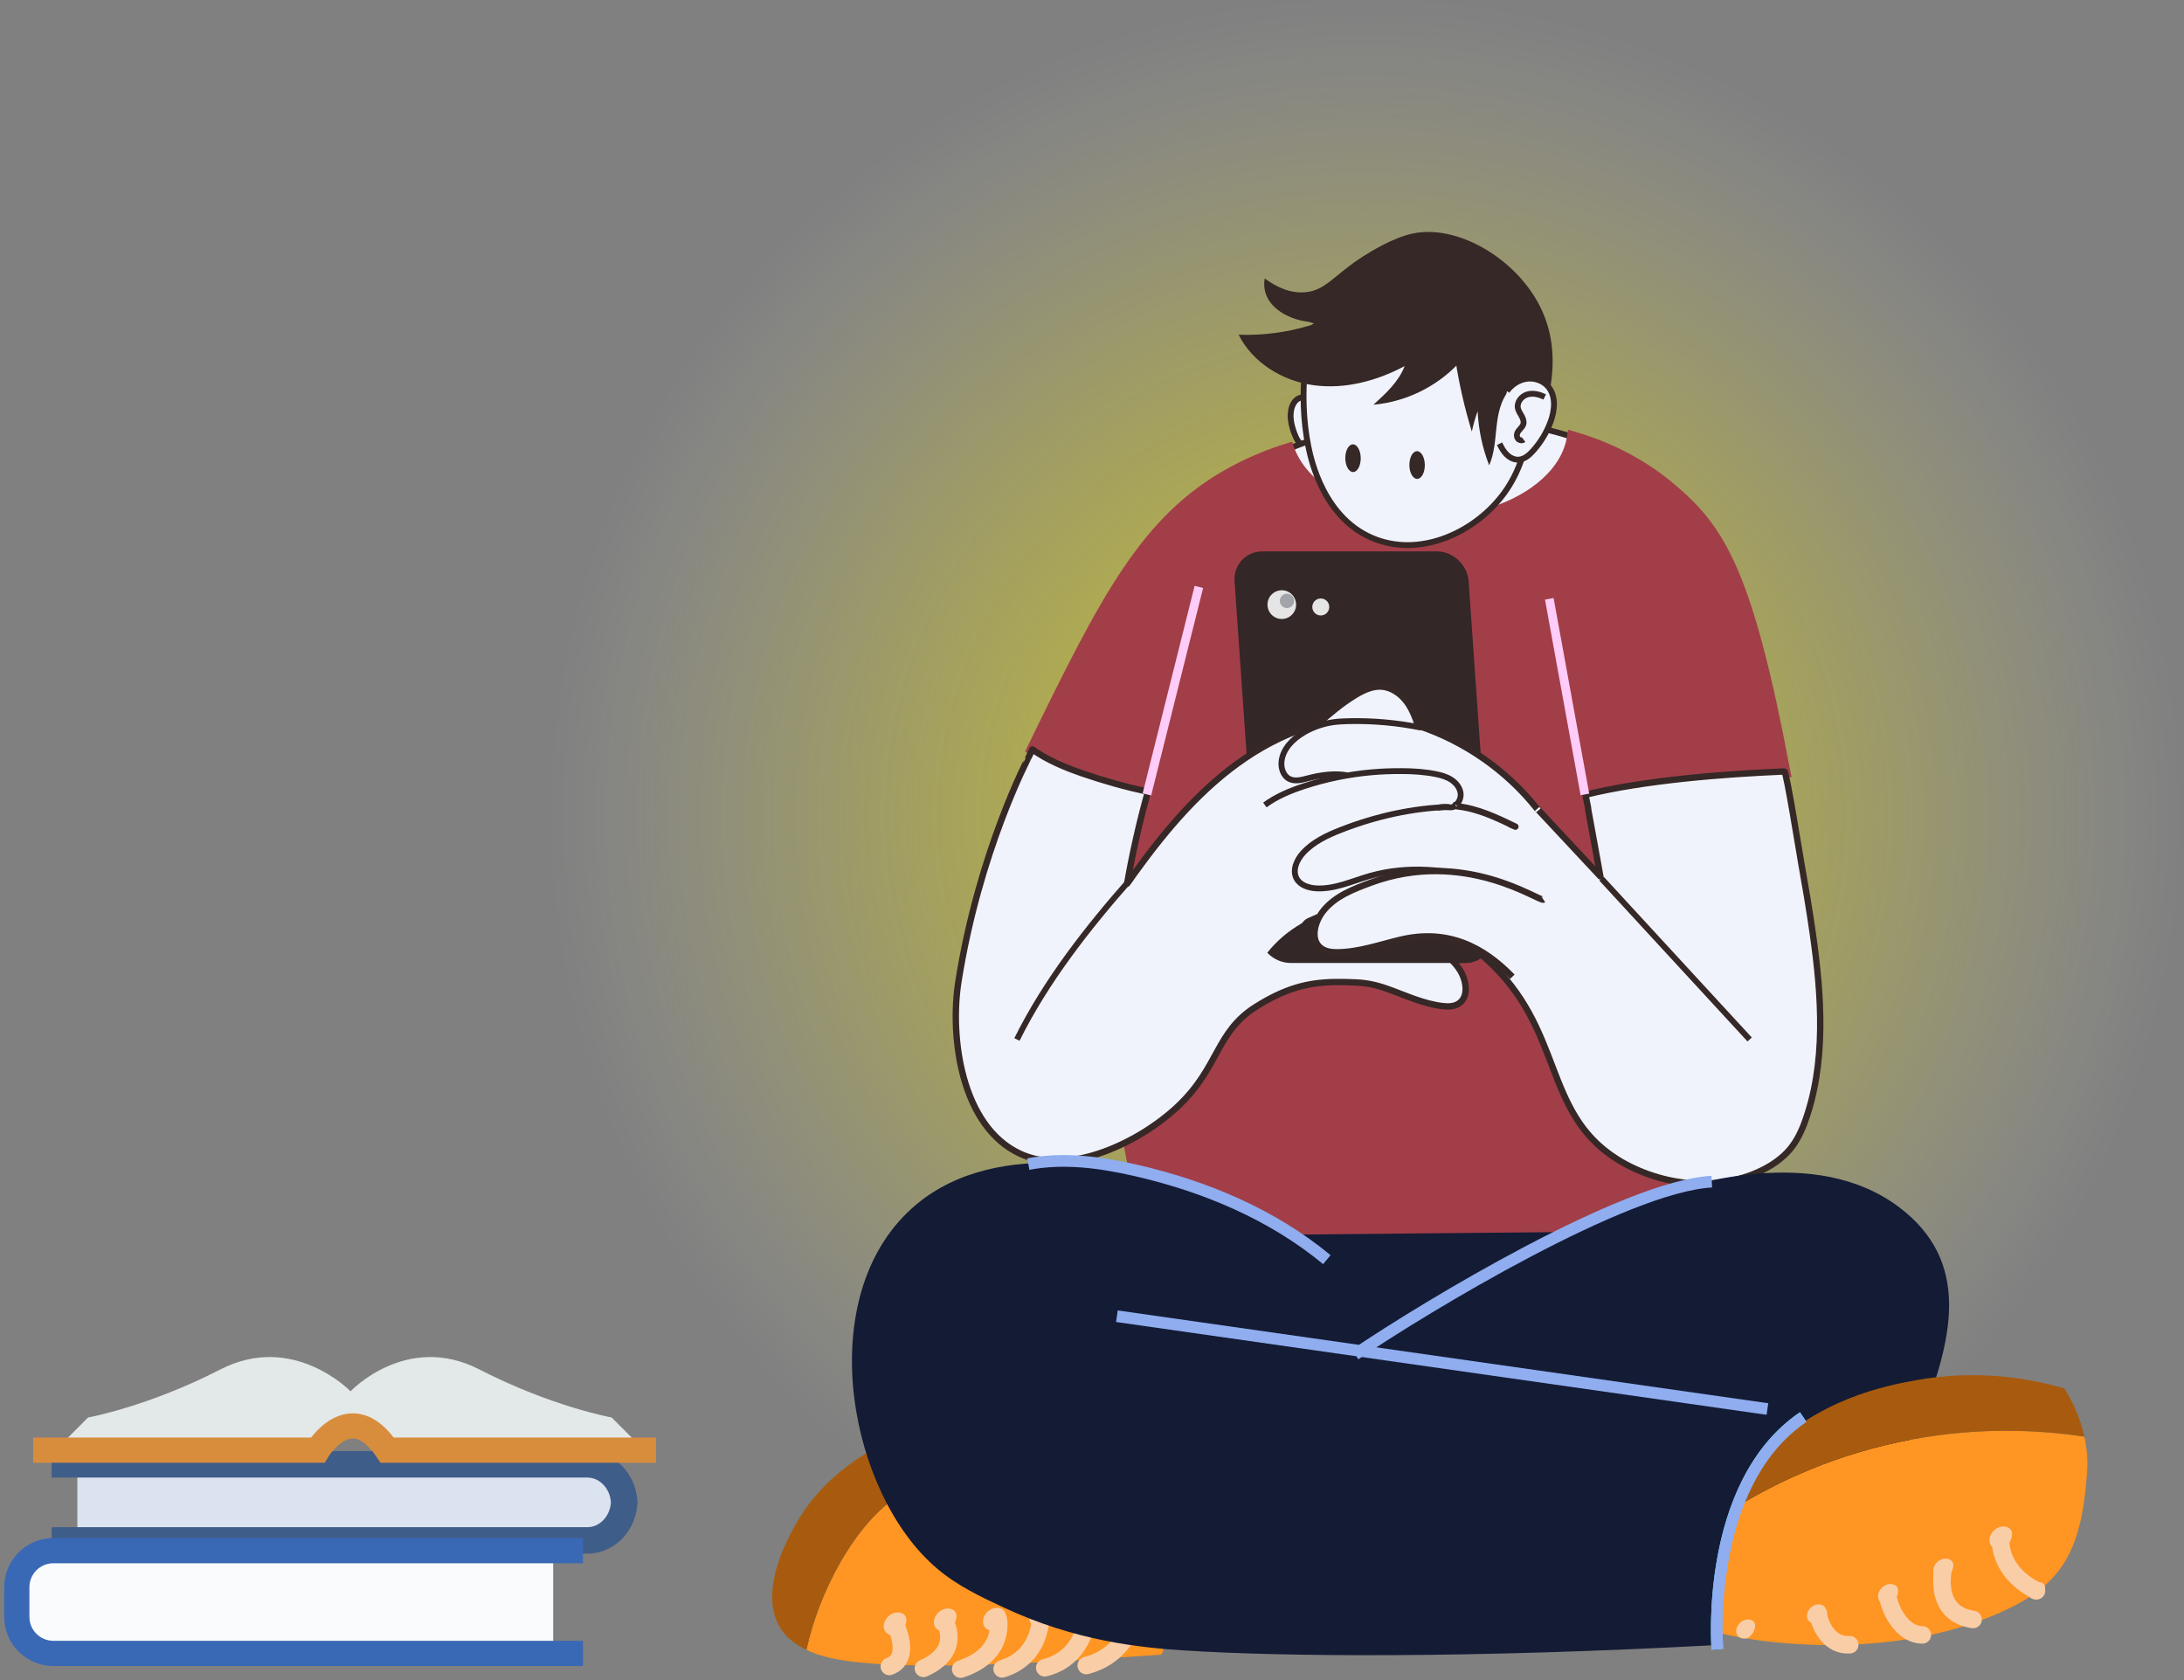 <svg width="260" height="200" viewBox="0 0 260 200" fill="none" xmlns="http://www.w3.org/2000/svg">
    <rect x="0" y="0" width="260" height="200" fill="#808080" stroke="none"/>
    <path d="M6.608 172.631L36.983 172.288C36.983 172.288 40.201 169.513 41.435 169.363C41.628 169.341 41.762 169.234 41.863 169.068H10.158L6.608 172.631Z" fill="#E3E8E8"/>
    <path d="M72.815 168.741C72.815 168.741 65.732 167.471 57.061 163.019C48.39 158.567 41.73 165.623 41.73 165.623C41.73 165.623 34.914 158.567 26.243 163.019C17.572 167.471 10.489 168.741 10.489 168.741L10.126 169.105H41.831C41.863 169.046 41.895 168.988 41.922 168.918C41.949 168.988 41.975 169.046 42.008 169.105H73.179L72.815 168.741Z" fill="#E3E8E8"/>
    <path d="M42.008 169.105C42.141 169.373 42.323 169.561 42.574 169.588C43.809 169.732 46.354 172.32 46.354 172.32L76.728 172.663L73.179 169.105H42.008Z" fill="#E3E8E8"/>
    <path opacity="0.61" d="M162.549 194.206C216.058 194.206 259.436 150.732 259.436 97.103C259.436 43.475 216.058 0 162.549 0C109.04 0 65.663 43.475 65.663 97.103C65.663 150.732 109.04 194.206 162.549 194.206Z" fill="url(#paint0_radial_3347_11899)"/>
    <path d="M114.276 174.758C111.812 175.567 109.369 176.504 107.183 177.897C101.714 181.38 97.496 189.567 96.01 196.403C96.411 196.596 96.855 196.783 97.357 196.955C104.777 199.473 126.55 197.737 138.188 196.982C139.241 195.937 137.028 195.873 137.621 194.935C139.263 192.337 140.326 190.14 141.069 187.145C142.16 182.714 142.229 177.099 142.021 171.816C133.158 171.72 121.825 172.288 114.276 174.758Z" fill="#FF9522"/>
    <path d="M92.867 193.762C93.209 194.319 94.032 195.455 96.005 196.403C97.491 189.567 101.709 181.38 107.177 177.897C109.364 176.504 111.807 175.567 114.271 174.758C121.819 172.288 133.152 171.72 142.016 171.816C141.951 170.198 141.866 168.618 141.775 167.107C121.135 164.535 109.364 169.818 109.364 169.818C104.772 171.875 98.726 174.683 94.941 181.091C94.192 182.355 90.119 189.25 92.867 193.762Z" fill="#A85B0E"/>
    <path d="M135.376 192.797C135.991 192.535 136.462 191.961 136.606 191.302C136.659 191.067 136.665 190.815 136.569 190.595C136.333 190.065 135.59 189.968 135.056 190.177C134.286 190.477 133.725 191.394 134.035 192.16C134.345 192.926 135.67 193.049 135.954 192.267" fill="#F9CEA7"/>
    <path d="M129.635 193.247C130.25 192.985 130.72 192.412 130.864 191.753C130.918 191.517 130.923 191.265 130.827 191.045C130.592 190.515 129.849 190.418 129.314 190.627C128.544 190.927 127.983 191.844 128.293 192.61C128.603 193.376 129.929 193.499 130.212 192.717" fill="#F9CEA7"/>
    <path d="M123.969 193.692C124.583 193.43 125.054 192.856 125.198 192.197C125.251 191.961 125.257 191.71 125.161 191.49C124.925 190.96 124.182 190.863 123.648 191.072C122.878 191.372 122.317 192.288 122.627 193.054C122.937 193.821 124.263 193.944 124.546 193.162" fill="#F9CEA7"/>
    <path d="M118.452 194.121C119.067 193.858 119.537 193.285 119.681 192.626C119.735 192.39 119.74 192.138 119.644 191.919C119.409 191.388 118.666 191.292 118.131 191.501C117.361 191.801 116.8 192.717 117.11 193.483C117.42 194.249 118.746 194.372 119.029 193.59" fill="#F9CEA7"/>
    <path d="M112.604 194.206C113.218 193.944 113.689 193.371 113.833 192.712C113.886 192.476 113.892 192.224 113.796 192.004C113.56 191.474 112.817 191.377 112.283 191.586C111.513 191.886 110.952 192.803 111.262 193.569C111.572 194.335 112.898 194.458 113.181 193.676" fill="#F9CEA7"/>
    <path d="M106.637 194.672C107.252 194.41 107.723 193.837 107.867 193.178C107.92 192.942 107.926 192.69 107.83 192.47C107.594 191.94 106.851 191.844 106.317 192.053C105.547 192.353 104.986 193.269 105.296 194.035C105.606 194.801 106.931 194.924 107.215 194.142" fill="#F9CEA7"/>
    <path d="M135.302 191.447C135.302 191.447 134.714 196.874 129.314 198.268" stroke="#F9CEA7" stroke-width="2.086" stroke-miterlimit="10" stroke-linecap="round"/>
    <path d="M129.56 191.897C129.56 191.897 129.373 197.319 124.375 198.535" stroke="#F9CEA7" stroke-width="2.086" stroke-miterlimit="10" stroke-linecap="round"/>
    <path d="M123.894 192.342C123.894 192.342 124.081 197.207 119.302 198.669" stroke="#F9CEA7" stroke-width="2.086" stroke-miterlimit="10" stroke-linecap="round"/>
    <path d="M118.837 192.738C118.837 192.738 119.778 196.912 114.368 198.696" stroke="#F9CEA7" stroke-width="2.086" stroke-miterlimit="10" stroke-linecap="round"/>
    <path d="M112.561 193.231C112.561 193.231 114.48 196.617 109.931 198.605" stroke="#F9CEA7" stroke-width="2.086" stroke-miterlimit="10" stroke-linecap="round"/>
    <path d="M106.563 193.322C106.563 193.322 108.648 197.389 105.873 198.375" stroke="#F9CEA7" stroke-width="2.086" stroke-miterlimit="10" stroke-linecap="round"/>
    <path d="M147.463 146.335L199.472 145.832C199.472 145.832 178.806 175.262 178.517 174.929C178.228 174.597 133.917 172.1 133.586 171.602C133.254 171.104 126.337 154.468 125.647 154.136C124.952 153.804 147.463 146.335 147.463 146.335Z" fill="#141B35"/>
    <path d="M155.952 47.914C155.824 47.421 155.187 47.202 154.712 47.378C154.236 47.56 153.931 48.032 153.782 48.514C153.477 49.511 153.723 50.593 154.081 51.568C154.305 52.173 154.61 52.811 155.182 53.111C155.754 53.411 156.636 53.154 156.722 52.511" fill="#F0F3FC"/>
    <path d="M155.952 47.914C155.824 47.421 155.187 47.202 154.712 47.378C154.236 47.56 153.931 48.032 153.782 48.514C153.477 49.511 153.723 50.593 154.081 51.568C154.305 52.173 154.61 52.811 155.182 53.111C155.754 53.411 156.636 53.154 156.722 52.511" stroke="#352826" stroke-width="0.695" stroke-miterlimit="10" stroke-linejoin="round"/>
    <path d="M171.968 43.081C174.962 51.632 172.364 60.692 175.822 60.199C178.453 59.83 179.917 59.058 181.435 55.533C183.686 50.298 186.92 42.771 183.002 35.854C179.971 30.502 173.337 26.719 168.205 27.796C165.772 28.305 163.035 30.041 162.298 30.507C158.871 32.677 157.893 34.525 155.466 34.782C153.605 34.98 151.906 34.139 150.558 33.143C150.441 33.839 150.521 34.391 150.628 34.782C151.146 36.636 153.205 37.986 155.813 38.318L171.968 43.081Z" fill="#352826"/>
    <path d="M187.391 52.077C182.034 50.309 176.368 49.746 170.744 49.377C169.012 49.264 167.264 49.168 165.543 49.404C164.447 49.553 163.356 49.843 162.357 50.33C161.897 50.555 161.48 50.936 161.02 51.134C160.673 51.284 160.25 51.279 159.882 51.359C157.599 51.857 155.364 52.597 153.221 53.518C153.125 55.527 154.215 57.499 155.674 58.887C157.134 60.274 158.962 61.191 160.801 62.01C163.415 63.178 166.12 64.207 168.959 64.582C173.781 65.219 178.8 63.875 182.793 61.089C184.194 60.108 185.493 58.94 186.413 57.499C187.332 56.058 187.851 54.316 187.637 52.618C187.594 52.361 187.626 52.152 187.391 52.077Z" fill="#F0F3FC" stroke="#352826" stroke-width="0.695" stroke-miterlimit="10" stroke-linejoin="round"/>
    <path d="M212.425 91.847C208.218 92.024 204.021 92.442 199.862 93.096C196.5 105.804 216.771 113.155 204.727 145.773C186.423 145.998 155.118 146.233 136.82 146.458C134.676 139.799 129.881 113.391 131.672 98.737C131.907 96.835 132.201 95.003 132.549 93.246C131.314 92.897 130.09 92.512 128.876 92.094C126.807 91.381 124.69 90.497 122.921 89.238C131.752 71.059 136.547 61.758 146.758 56.224C149.094 54.954 151.355 54.07 153.381 53.443C153.509 53.802 153.664 54.156 153.841 54.504C154.172 55.147 154.589 55.768 155.076 56.352C158.005 59.84 163.656 62.208 170.14 62.208C176.288 62.208 181.687 60.081 184.723 56.883C185.717 55.838 186.455 54.681 186.888 53.449C187.049 52.988 187.166 52.522 187.241 52.039C190.379 52.95 194.762 54.686 198.9 58.185C204.679 63.076 207.95 68.016 212.425 91.778C212.409 91.799 212.42 91.826 212.425 91.847Z" fill="#A23E48" stroke="#A23E48" stroke-width="1.39" stroke-miterlimit="10"/>
    <path d="M174.433 114.628H153.713C151.74 114.628 150.03 113.026 149.891 111.044L146.972 69.222C146.833 67.245 148.324 65.637 150.297 65.637H171.017C172.99 65.637 174.7 67.239 174.839 69.222L177.758 111.044C177.892 113.026 176.406 114.628 174.433 114.628Z" fill="#332727"/>
    <path d="M114.095 116.868C113.063 123.404 114.41 134.093 121.456 137.35C127.294 140.056 135.729 135.973 140.273 131.655C145.154 127.015 144.726 122.879 149.484 119.868C150.355 119.316 151.173 118.861 151.954 118.491C155.166 116.959 157.807 116.787 161.303 116.948H161.314C161.405 116.948 161.501 116.954 161.603 116.964C162.709 117.023 163.864 117.254 165.083 117.688C167.296 118.47 169.45 119.515 171.781 119.772C172.407 119.841 173.08 119.831 173.615 119.498C174.892 118.711 174.593 116.734 173.791 115.464C172.69 113.723 170.797 112.753 168.948 111.837C163.725 109.254 158.786 109.474 155.263 110.192C155.418 109.967 155.589 109.758 155.856 109.64C158.459 108.462 160.582 107.867 163.41 107.486C167.061 108.29 172.316 110.01 176.934 114.162C186.215 122.509 183.601 132.298 192.421 137.934C193.089 138.363 193.79 138.743 194.506 139.076C197.441 140.447 200.76 141.111 203.995 140.865C207.02 140.635 210.607 139.429 212.751 137.19C213.67 136.231 214.312 135.02 214.777 133.782C217.45 126.651 216.862 118.523 215.809 111.14C215.397 108.247 214.905 105.365 214.392 102.488C214.216 101.502 212.671 91.837 212.425 91.837C205.09 92.147 195.88 92.865 188.749 94.606C189.08 96.417 188.984 95.598 189.08 96.417V96.423L190.416 103.752L190.518 104.325C188.011 101.641 185.509 98.968 183.002 96.278C182.996 96.284 182.991 96.284 182.986 96.284C179.351 91.697 174.347 88.225 168.804 86.388C168.477 85.332 168.055 84.293 167.382 83.425C166.655 82.503 165.591 81.796 164.425 81.732C163.356 81.678 162.335 82.155 161.416 82.702C159.785 83.682 158.32 84.909 156.898 86.189C153.803 87.036 150.842 88.483 148.254 90.24C143.032 93.776 138.878 98.689 135.173 103.806C134.837 104.266 134.51 104.727 134.179 105.193C134.794 101.695 135.601 98.035 136.654 94.248C134.013 93.68 131.41 92.951 128.86 92.072C126.791 91.36 124.674 90.476 122.905 89.217C122.75 89.538 122.595 89.86 122.434 90.186C122.44 90.203 116.559 101.288 114.095 116.868Z" fill="#F0F3FC" stroke="#352826" stroke-width="0.758" stroke-miterlimit="10" stroke-linejoin="round"/>
    <path d="M176.672 113.723C176.619 113.776 176.571 113.825 176.512 113.867C175.94 114.344 175.197 114.634 174.363 114.634H153.643C152.574 114.634 151.579 114.162 150.868 113.417C151.986 111.987 153.424 110.798 155.001 109.892C157.588 108.419 160.566 106.747 163.484 107.315C170.471 108.67 174.689 111.832 176.672 113.723Z" fill="#332727"/>
    <path d="M183.13 96.476C183.082 96.417 183.039 96.359 182.986 96.299" stroke="white" stroke-width="0.695" stroke-miterlimit="10"/>
    <path d="M156.444 38.908C155.663 40.194 154.461 46.805 155.76 53.159C156.048 54.568 157.55 61.924 163.853 64.239C169.493 66.307 175.828 63.173 179.083 58.672C182.515 53.936 183.05 46.982 179.559 42.24C175.234 36.368 163.832 33.325 156.444 38.908Z" fill="#F0F3FC" stroke="#352826" stroke-width="0.695" stroke-miterlimit="10" stroke-linejoin="round"/>
    <path d="M183.654 45.835C183.809 45.867 183.745 45.589 183.606 45.508C182.285 44.737 180.495 45.396 179.548 46.596C178.602 47.796 178.313 49.382 178.148 50.904C177.982 52.425 177.902 53.995 177.282 55.393C176.48 53.336 176.015 51.15 175.908 48.948C175.625 49.741 175.395 50.555 175.218 51.375C174.368 48.611 173.721 45.787 173.278 42.931C173.47 42.883 173.673 43.103 173.609 43.29C170.979 46.071 167.312 47.844 163.506 48.177C164.981 46.843 166.505 45.439 167.221 43.58C163.923 45.342 160.122 46.36 156.417 45.862C152.707 45.364 149.131 43.199 147.458 39.845C151.237 39.979 155.043 39.277 158.523 37.804C158.523 37.804 166.606 29.494 174.342 33.572C182.072 37.654 183.6 45.508 183.6 45.508" fill="#352826"/>
    <path d="M172.508 96.064C168.125 96.198 163.784 97.178 159.694 98.769C158.021 99.418 156.343 100.205 155.129 101.529C154.37 102.359 153.819 103.602 154.359 104.588C154.792 105.381 155.781 105.697 156.679 105.751C158.866 105.879 160.94 104.893 163.041 104.288C167.526 102.997 172.38 103.415 176.817 104.872" stroke="#332727" stroke-width="0.695" stroke-miterlimit="10"/>
    <path d="M150.58 95.828C151.98 94.799 153.611 94.124 155.263 93.583C157.861 92.731 160.55 92.18 163.271 91.938C164.457 91.831 165.65 91.788 166.842 91.794C168.215 91.799 169.589 91.879 170.936 92.153C171.567 92.281 172.198 92.458 172.738 92.801C173.283 93.144 173.732 93.674 173.861 94.306C173.989 94.939 173.69 95.592 173.176 95.978C172.749 96.3 172.129 95.892 171.097 96.176" stroke="#332727" stroke-width="0.695" stroke-miterlimit="10"/>
    <path d="M169.205 86.624C166.366 86.045 163.458 85.782 160.56 85.847C159.956 85.863 159.347 85.889 158.748 85.97C157.508 86.141 156.305 86.559 155.225 87.186C153.921 87.942 152.729 89.136 152.563 90.636C152.472 91.445 152.777 92.372 153.504 92.731C154.167 93.058 154.958 92.844 155.674 92.656C157.203 92.254 158.807 92.024 160.368 92.287" stroke="#332727" stroke-width="0.695" stroke-miterlimit="10"/>
    <path d="M183.745 107.09C183.301 107.385 174.358 100.945 163.18 105.081C161.068 105.863 158.909 106.693 157.513 108.462C156.498 109.747 155.947 111.858 157.241 112.86C157.786 113.278 158.513 113.369 159.197 113.364C161.752 113.348 164.217 112.464 166.703 111.869C172.396 110.508 176.651 112.774 180.035 116.278" fill="#F0F3FC"/>
    <path d="M183.745 107.09C183.301 107.385 174.358 100.945 163.18 105.081C161.068 105.863 158.909 106.693 157.513 108.462C156.498 109.747 155.947 111.858 157.241 112.86C157.786 113.278 158.513 113.369 159.197 113.364C161.752 113.348 164.217 112.464 166.703 111.869C172.396 110.508 176.651 112.774 180.035 116.278" stroke="#352826" stroke-width="0.758" stroke-miterlimit="10" stroke-linejoin="round"/>
    <path d="M121.066 123.742C124.503 116.787 129.539 110.38 134.655 104.588" stroke="#352826" stroke-width="0.695" stroke-miterlimit="10" stroke-linejoin="round"/>
    <path d="M179.393 46.553C179.949 45.787 180.804 45.219 181.74 45.09C182.675 44.962 183.686 45.3 184.3 46.017C185.268 47.148 185.097 48.873 184.573 50.266C184.097 51.536 183.376 52.709 182.467 53.711C182.018 54.204 181.462 54.681 180.794 54.718C180.27 54.751 179.762 54.493 179.382 54.129C179.003 53.765 178.746 53.293 178.516 52.822" fill="#F0F3FC"/>
    <path d="M179.393 46.553C179.949 45.787 180.804 45.219 181.74 45.09C182.675 44.962 183.686 45.3 184.3 46.017C185.268 47.148 185.097 48.873 184.573 50.266C184.097 51.536 183.376 52.709 182.467 53.711C182.018 54.204 181.462 54.681 180.794 54.718C180.27 54.751 179.762 54.493 179.382 54.129C179.003 53.765 178.746 53.293 178.516 52.822" stroke="#352826" stroke-width="0.695" stroke-miterlimit="10" stroke-linejoin="round"/>
    <path d="M183.889 47.26C183.247 46.939 182.494 46.751 181.809 46.96C181.125 47.169 180.559 47.877 180.698 48.584C180.767 48.921 180.976 49.211 181.141 49.511C181.307 49.811 181.446 50.164 181.35 50.496C181.227 50.909 180.783 51.155 180.628 51.557C180.543 51.782 180.564 52.061 180.724 52.243C180.885 52.425 181.189 52.479 181.382 52.334" fill="#F0F3FC"/>
    <path d="M183.889 47.26C183.247 46.939 182.494 46.751 181.809 46.96C181.125 47.169 180.559 47.877 180.698 48.584C180.767 48.921 180.976 49.211 181.141 49.511C181.307 49.811 181.446 50.164 181.35 50.496C181.227 50.909 180.783 51.155 180.628 51.557C180.543 51.782 180.564 52.061 180.724 52.243C180.885 52.425 181.189 52.479 181.382 52.334" stroke="#352826" stroke-width="0.695" stroke-miterlimit="10" stroke-linejoin="round"/>
    <path d="M161.085 56.195C161.592 56.192 161.999 55.45 161.993 54.539C161.986 53.627 161.569 52.891 161.062 52.895C160.554 52.898 160.147 53.64 160.154 54.551C160.16 55.463 160.577 56.199 161.085 56.195Z" fill="#352826"/>
    <path d="M168.713 57.01C169.221 57.006 169.627 56.264 169.621 55.353C169.615 54.442 169.198 53.706 168.69 53.709C168.182 53.713 167.776 54.455 167.782 55.366C167.788 56.277 168.205 57.013 168.713 57.01Z" fill="#352826"/>
    <path d="M173.385 95.86C173.46 95.801 173.257 95.753 173.267 95.85C173.278 95.946 173.396 95.978 173.492 95.989C175.929 96.251 178.196 97.339 180.404 98.405C180.179 98.309 179.96 98.212 179.736 98.116" fill="#F0F3FC"/>
    <path d="M173.385 95.86C173.46 95.801 173.257 95.753 173.267 95.85C173.278 95.946 173.396 95.978 173.492 95.989C175.929 96.251 178.196 97.339 180.404 98.405C180.179 98.309 179.96 98.212 179.736 98.116" stroke="#352826" stroke-width="0.758" stroke-miterlimit="10" stroke-linejoin="round"/>
    <path d="M188.679 94.569L184.44 71.284" stroke="#FFCCF9" stroke-width="1.043" stroke-miterlimit="10" stroke-linejoin="round"/>
    <path d="M136.537 94.569L142.722 69.87" stroke="#FFCCF9" stroke-width="1.043" stroke-miterlimit="10" stroke-linejoin="round"/>
    <path d="M190.652 104.593L208.293 123.742" stroke="#352826" stroke-width="0.695" stroke-miterlimit="10" stroke-linejoin="round"/>
    <path d="M175.261 154.699C178.998 151.2 185.685 145.885 195.35 142.799C201.295 140.902 216.108 136.177 226.094 143.715C234.711 150.22 232.268 159.328 229.216 167.729C219.064 195.685 135.093 184.97 122.418 183.577" fill="#141B35"/>
    <path d="M162.666 155.668C160.234 152.652 152.563 143.956 139.209 140.586C134.216 139.327 117.783 134.832 108.006 144.358C96.775 155.299 101.222 177.962 111.545 186.716C113.999 188.8 116.8 190.108 119.51 191.372C128.085 195.38 135.724 196.13 140.973 196.473C152.499 197.223 175.17 197.432 204.705 195.808C204.508 193.253 203.535 178.331 212.451 172.524C213.227 172.02 214.109 171.565 215.108 171.195C186.637 166.169 158.165 161.139 129.694 156.113" fill="#141B35"/>
    <path d="M161.324 161.235C169.878 155.443 193.479 141.229 203.786 140.667" stroke="#8FADEF" stroke-width="1.39" stroke-miterlimit="10"/>
    <path d="M122.418 138.577C126.641 137.774 131.009 138.363 135.195 139.322C143.432 141.203 151.446 144.562 157.957 149.952" stroke="#8FADEF" stroke-width="1.39" stroke-miterlimit="10"/>
    <path d="M132.965 156.686L210.409 167.734" stroke="#8FADEF" stroke-width="1.39" stroke-miterlimit="10"/>
    <path d="M204.449 196.333C204.449 196.333 202.861 176.708 214.67 168.688" stroke="#4BECF9" stroke-width="1.39" stroke-miterlimit="10"/>
    <path d="M227.66 171.35C218.605 173.027 211.527 176.44 206.689 179.403C204.545 185.195 204.267 191.254 204.289 194.314C211.003 196.028 227.307 197.651 239.993 191.056C246.247 187.804 247.91 183.191 248.466 175.192C248.568 173.697 248.423 172.299 248.145 171.029C242.976 170.241 235.866 169.834 227.66 171.35Z" fill="#FF9522"/>
    <path d="M248.145 171.024C247.605 168.548 246.547 166.55 245.75 165.275C241.939 164.171 235.615 162.939 228.098 164.305C224.34 164.985 216.354 166.55 209.859 173.327L209.853 173.333C208.496 175.213 207.469 177.292 206.683 179.403C211.527 176.446 218.599 173.033 227.655 171.35C235.866 169.834 242.976 170.241 248.145 171.024Z" fill="#A85B0E"/>
    <path d="M238.266 184.439C238.881 184.177 239.352 183.603 239.496 182.944C239.549 182.709 239.555 182.457 239.458 182.237C239.223 181.707 238.48 181.61 237.946 181.819C237.176 182.119 236.615 183.036 236.925 183.802C237.235 184.568 238.56 184.691 238.844 183.909" fill="#F9CEA7"/>
    <path d="M234.936 193.58C235.294 193.424 235.572 193.092 235.652 192.712C235.684 192.572 235.69 192.428 235.631 192.299C235.492 191.988 235.064 191.935 234.749 192.058C234.3 192.235 233.974 192.765 234.156 193.215C234.337 193.66 235.107 193.73 235.273 193.279" fill="#F9CEA7"/>
    <path d="M242.5 190.392C242.965 190.193 243.323 189.759 243.43 189.261C243.468 189.084 243.473 188.892 243.403 188.725C243.227 188.324 242.666 188.249 242.259 188.409C241.677 188.64 241.254 189.325 241.49 189.904C241.725 190.483 242.725 190.574 242.938 189.984" fill="#F9CEA7"/>
    <path d="M231.413 187.959C231.958 187.724 232.38 187.215 232.503 186.631C232.546 186.422 232.557 186.197 232.471 186.004C232.263 185.532 231.605 185.446 231.124 185.634C230.44 185.902 229.943 186.716 230.221 187.397C230.499 188.077 231.675 188.184 231.926 187.493" fill="#F9CEA7"/>
    <path d="M224.848 190.986C225.394 190.751 225.816 190.242 225.939 189.658C225.982 189.449 225.992 189.224 225.907 189.031C225.698 188.559 225.041 188.474 224.56 188.661C223.875 188.929 223.378 189.743 223.656 190.424C223.934 191.104 225.11 191.211 225.361 190.52" fill="#F9CEA7"/>
    <path d="M216.306 193.263C216.819 193.044 217.215 192.562 217.332 192.015C217.375 191.817 217.38 191.608 217.3 191.426C217.102 190.981 216.482 190.901 216.033 191.077C215.392 191.329 214.921 192.095 215.178 192.733C215.435 193.371 216.547 193.472 216.782 192.824" fill="#F9CEA7"/>
    <path d="M207.886 195.064C208.399 194.844 208.795 194.362 208.913 193.815C208.955 193.617 208.961 193.408 208.881 193.226C208.683 192.781 208.063 192.701 207.614 192.878C206.972 193.129 206.502 193.896 206.758 194.533C207.02 195.176 208.127 195.273 208.362 194.624" fill="#F9CEA7"/>
    <path d="M238.18 183.271C238.18 183.271 237.801 186.995 242.436 189.368" stroke="#F9CEA7" stroke-width="2.086" stroke-miterlimit="10" stroke-linecap="round"/>
    <path d="M231.343 186.748C231.343 186.748 230.044 192.058 234.888 192.787" stroke="#F9CEA7" stroke-width="2.086" stroke-miterlimit="10" stroke-linecap="round"/>
    <path d="M224.774 190.167C224.693 190.29 225.805 194.544 228.852 194.624" stroke="#F9CEA7" stroke-width="2.086" stroke-miterlimit="10" stroke-linecap="round"/>
    <path d="M216.493 192.128C216.37 192.358 217.247 195.969 220.203 195.792" stroke="#F9CEA7" stroke-width="2.086" stroke-miterlimit="10" stroke-linecap="round"/>
    <path d="M214.665 168.693C212.767 169.984 211.211 171.57 209.95 173.327L209.944 173.333C204.866 180.378 204.342 190.14 204.379 194.314C204.385 195.583 204.449 196.333 204.449 196.333" stroke="#8FADEF" stroke-width="1.39" stroke-miterlimit="10"/>
    <path d="M152.595 73.685C153.537 73.685 154.3 72.919 154.3 71.975C154.3 71.032 153.537 70.266 152.595 70.266C151.653 70.266 150.89 71.032 150.89 71.975C150.89 72.919 151.653 73.685 152.595 73.685Z" fill="#E5E5E5"/>
    <path d="M153.21 72.383C153.679 72.383 154.06 72.001 154.06 71.531C154.06 71.06 153.679 70.679 153.21 70.679C152.74 70.679 152.36 71.06 152.36 71.531C152.36 72.001 152.74 72.383 153.21 72.383Z" fill="#A1A4A8"/>
    <path d="M157.235 73.267C157.793 73.267 158.246 72.813 158.246 72.254C158.246 71.695 157.793 71.242 157.235 71.242C156.677 71.242 156.225 71.695 156.225 72.254C156.225 72.813 156.677 73.267 157.235 73.267Z" fill="#E5E5E5"/>
    <path d="M65.855 196.826H6.346C3.946 196.826 2 194.876 2 192.47V188.95C2 186.545 3.946 184.595 6.346 184.595H65.855V196.826Z" fill="#FAFBFC"/>
    <path d="M9.211 174.04H69.912C72.339 174.04 74.306 176.172 74.306 178.798V178.342C74.306 180.967 72.339 183.1 69.912 183.1H9.211V174.04Z" fill="#DAE3EF"/>
    <path d="M6.148 174.318H69.918C72.345 174.318 74.312 176.451 74.312 179.076V178.621C74.312 181.246 72.345 183.378 69.918 183.378H6.148" stroke="#3F5D89" stroke-width="3.152" stroke-miterlimit="10"/>
    <path d="M69.405 196.826H6.346C3.946 196.826 2 194.876 2 192.47V188.95C2 186.545 3.946 184.595 6.346 184.595H69.405" stroke="#3968B5" stroke-width="3" stroke-miterlimit="10"/>
    <path d="M3.946 172.631H37.811C37.811 172.631 41.735 166.148 46.097 172.631H78.097" stroke="#D88D3D" stroke-width="3" stroke-miterlimit="10"/>
    <defs>
        <radialGradient id="paint0_radial_3347_11899" cx="0" cy="0" r="1" gradientUnits="userSpaceOnUse" gradientTransform="translate(162.55 97.103) scale(96.888 97.105)">
            <stop stop-color="#FFF200"/>
            <stop offset="0.373" stop-color="#FFF202" stop-opacity="0.628"/>
            <stop offset="0.507" stop-color="#FFF209" stop-opacity="0.495"/>
            <stop offset="0.603" stop-color="#FFF314" stop-opacity="0.399"/>
            <stop offset="0.68" stop-color="#FFF425" stop-opacity="0.322"/>
            <stop offset="0.747" stop-color="#FFF53B" stop-opacity="0.256"/>
            <stop offset="0.806" stop-color="#FFF657" stop-opacity="0.197"/>
            <stop offset="0.859" stop-color="#FFF877" stop-opacity="0.144"/>
            <stop offset="0.908" stop-color="#FFFA9D" stop-opacity="0.096"/>
            <stop offset="0.953" stop-color="#FFFCC8" stop-opacity="0.05"/>
            <stop offset="0.993" stop-color="#FFFFF6" stop-opacity="0.01"/>
            <stop offset="1" stop-color="#FFFFFE" stop-opacity="0.01"/>
        </radialGradient>
    </defs>
</svg>